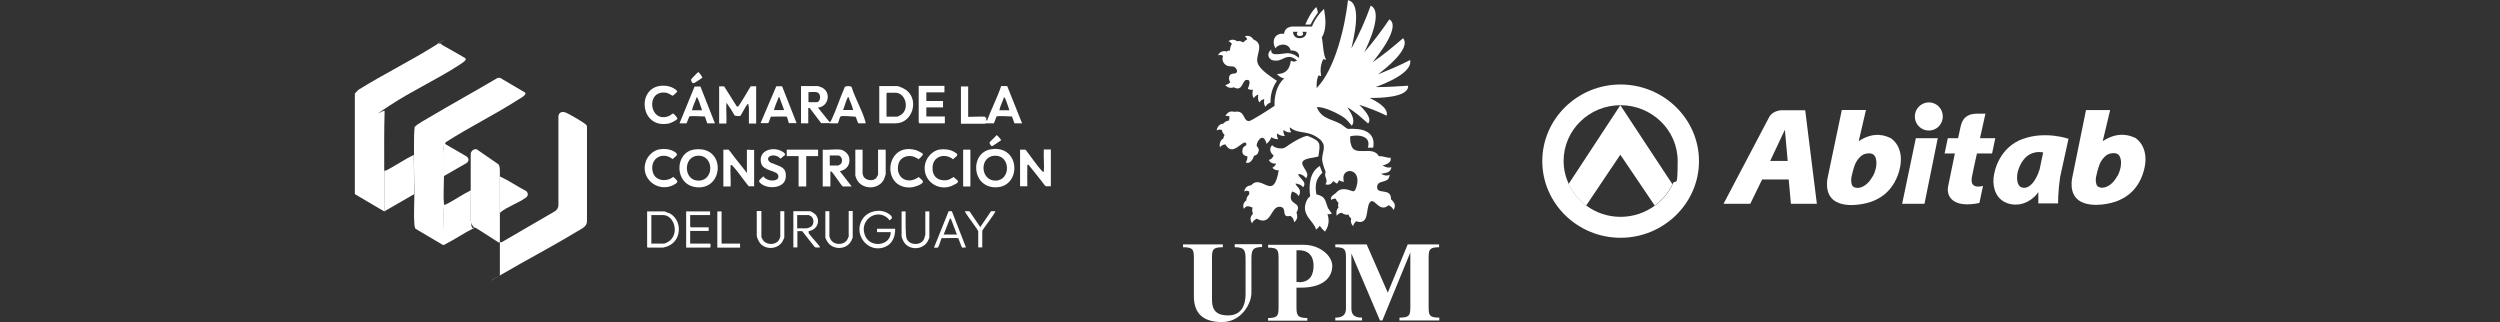 <svg xmlns="http://www.w3.org/2000/svg" id="Capa_1" viewBox="0 0 1242.8 160.1"><rect x="0" y="0" width="1242.8" height="160.1" fill="#333333" stroke="none"/><defs><style>      .st0, .st1 {        fill: #fff;      }      .st1 {        fill-rule: evenodd;      }      .st2 {        fill: none;      }    </style></defs><g><path class="st1" d="M655.1,6.5c0-1-.3-2-.7-3-2.2,1.8-4.4,6-5.5,8.7h2.6c1-2,2.2-4,3.6-5.8M649.3,88.5c2.9-3.2-5.9-7.5.4-9.5,1-.3,1.9-.5,2.9-.6l2.8-.6c1-6.8,1.4-7.5-5.5-10.3-3,.6-6.1,2.6-8.7,4.2-1,.6-1.9,1.5-3,1.9-1.6.5-4.5,0-5.8-1.4-1.6,1.4-1,3.9.7,5v.2c-.5,1.1-1.1,1.8-2.3,2.1.5,1.4,2.2,2,3.6,1.8-.1.6-1.2,1.9-1.9,2,.5.9,2.2,1.6,3.2,1.3-2.7,16.2-8.4,1.5-13.7,7.5-2,.2-3.1,1.2-3.5,3.1,1-.5,1.4-.5,2.5,0v1.5c-.9.7-1.4,1.7-1.4,2.9-1.4,1-2,2.7-1.2,4.2,1.4-2,2.4-1.2,4.3-.6-.3.8-.3,2.2.2,3-1.6,1.8-1.5,2.9-.5,4.9.7-1.9,2.3-2.2,2.3-2.4,7.4,4,6.8-5.9,11.3-5.9s.3,5.8,5.5,4.5c1.1.8,1.8,1.8,1.8,3.2,1.7-1.3,1.9-2.8,1.2-4.8,3.3-6-5.2-3-2.2-10.5,1.4.4,2.6,1,3.3,2.3,2.1-3.8-1.6-4.7-1.5-6.3,1.5.4,2.7.5,3.7,1.9,2.3-2.8-2.3-4.5-2.4-6.6,1.6,0,3,.9,3.9,2.2M606.2,27.3c.6,0,1.3.1,1.8.5-.7,1.9,0,3.7,1.7,4.7,1.5.8,2.5.2,3.7.7.5.2,1,.7,1.3,1.2.7,1.3,0,2.2-1.5,2.2-2.5,0-2.7,2.7-1.6,4.3-.8.8-1.4,1.1-2.5,1.4,1.2,1.3,2.6,1.7,4.3,1.1,4.2,2.4,4.2-3.3,6-3.6,3-.7,1.4,3.2.9,4.3.6.4,1.6.7,2.6.5-.4,1.3-.5,3,.4,4.2.6-.9,1.2-1.5,2.2-1.8-.1,1.8-.4,2.3.6,4,.6-1,1.2-1.6,2.4-1.7-.2,1.3-.3,2.7.6,3.8.5-1,1.4-1.8,2.5-2.1-.1-3.9,1-7.7,3.2-10.8-2.7-1.8-8.4-5.5-9.5-8.6-1.7-3.8,3.8-9.5-2.2-12-1-1.5-2.3-2.1-4.3-1.6.6.4,1,1,1.2,1.6-.9.4-1.3.9-2,1.5-1-.6-1.9-.9-3.1-.6-1.2-1-3-1-4.2,0,.8.3,1.2.7,1.7,1.3-.7,1.2-1,2.3-.9,3.3-.3,0-1.6.1-1.6.6-1.6-.8-3.8.2-4.3,1.7,0,.2.3,0,.5,0"></path><path class="st1" d="M654.4,96.7c-.7-4.3-.5-7.7,3-10.8-.5-1.3-1-2.4-1.3-3.4-5.2,3.2-5.5,9.8-4.8,15.1-1,.7-1.6,1.7-2,2.8-2.6,6.6,4.1,9.7,4.9,13.7.8-.5,1.4-1.1,1.9-1.9.6,1,1.6,2.1,2.6,2.9,1.8-2.5,2.3-5.7,1.2-8.6.8,0,1.5,0,2.2-.3.1,0-1.6-2.1-1.9-2.7-1.6-3.9-1-5.7-5.8-6.9"></path><path class="st1" d="M646.1,19c-1.7,0-3.3-1-3.3-3.2h2.3c-1,1.5,0,2.1,1.1,2.1s2.2-.7,1.2-2.1h2.1c0,2.2-1.7,3.2-3.3,3.2M700.9,29.9c-5.2,2.7-10.5,4.9-15.9,7.1,3.5-2.7,16.7-12.9,12.5-18-4.9,4.3-9.9,8.3-15.2,12,2.4-3,14.3-17.7,8.4-21.4-3.9,5.7-8,11.2-12.5,16.4,2-4.1,9.6-20.2,3.2-23.2-2.6,7.3-5.8,14.5-9.6,21.3,1-4.6,5.6-22.6-1.7-24-1.4,12.7-6.3,34.3-15.6,43.7,0-2.3,0-4.2.9-6.3l1.4.3c-.6-3-.3-5.7,1-8.4l1.5.3c-1.6-2.3-1.5-7.9-2.2-11.1,2.6-4.1,1.8-9.9,1.1-14.2-2.6,2.5-4.7,5.5-6,8.8h-9.9c-2.4.3-3.6,1.3-4,3.6-4.5-.5-6.3,3.3-4.3,7.2,2-2.7,6.9-2.5,7.6,1.1,2.2-.2,4.8,1,4.1,3.7-1.3-1.2-2.9-2-4.6-2.3-2.5-.5-9.9,2.3-9.1-1.8-2.6,1.8-1.6,5.2,1.5,5.4,3.3.4,4.4-1.6,7.1-1.8,1.6-.1,2.9.7,4.2,1.8-1.1.7-2.1.7-3.1,0-.5,4.4-2.6,6.7-6.9,6.7.9,1.1,2.2,1.9,3.6,2.2-3.7,3.1-5,8.9-4.8,13.6-1,.8-11.6,7.6-12.7,7.6-3.2,0-1.7-5.6-7.2-4.6-2-.5-3.4,0-4.5,2,2.9,0,1.8.5,1.8,2.3-1.3.2-2.1.6-2.9,1.6-1.9,0-3,1.7-3.3,3.3,1-.4,1.6-.5,2.6-.2.2,1,.5,1.7,1.4,2.5-.5.5-.5,1.3-.7,1.8-1.5.7-2.1,2.9-1.6,4.3.7-.9,1.7-1.4,2.7-1.4,3.6,6.7,8.7-2.8,10.3-.6,0,.4.2.6,0,.8,0,.6-1.7.7-1.8,2.4-.5,1.9.6,3.1,2.4,3.3.1,1.1-.2,2.1-.8,3,1.8,1.2,3.8-1.6,4-3.2,1.1-.4,1.8-.5,2.2-1.8.9-2-.8-2.6-.8-3.5.1-2.1,3.4-6.8,4.9-.7,1.2-1,1.9-1.9,2.4-3.3,1.2.7,2.1,1,3.4,1-.5-.9-.7-1.9-.6-2.9,1.1.9,2.5,1.4,3.9,1.3-.5-.9-.8-1.9-.7-3,1.2.8,2.3,1.5,3.9,1.1-.5-.7-.8-1.6-.7-2.4,4.6,3.8,8.6,1,14.6,5.7.9.6,1.5,1.5,2,2.4,1.1,2.8-1.1,5.9-.4,9,.4,1.9,1,3.4,1.6,5.1-1.1,2.7,1.6,3.6-.1,6.1,1.6.6,3,0,3.8-1.6.6.5,1.2.8,2,1.3.4-.6.7-1.1,1-1.7.8.5,1.5.7,2.4.8-2.3-7.6,9.3-7.5,6.2,2.5-.3.9-.6,2-1.5,2.2-.9,0-4-1.8-6.8-.7-.9.4-1.4,1.1-2.1,1.7-1.1.9-2.6,1.5-2.2,3.3.7-.5,1.5-.7,2.4-.6.2.8.6,1.5,1.3,2-.3,1-.3,1.6,0,2.4-1.2,1.1-1.2,2.5-.9,4.1.5-.8,1.5-1.5,2.5-1.5,1.1.8,2,1.1,3.4.9.2.9.7,1.4,1.3,1.9-.4,1.6-.1,2.6,1,3.9,0-1,.8-1.8,1.4-2.5,6.8,2.2,4.7-6.2,6.8-9.3,2-2.7,3.9,3.2,7.4,2.4.4,0,1.8-.7,1.8-1.1,1.1.4,2.1,1.1,2.6,2.4,1.4-2.1.6-3.7-1.2-5.3.2-6.1-7.3-2-6.9-6.3.2-3.8,5.9-1.1,6.2-5.9-1.5.7-2.8.3-4.3-.5,2.3-.5,4.8-.4,5.2-3.3-1.7.5-2.8,0-4.4-.8,1.7-.5,4.8-1.5,3.9-4-1.1.6-3.8-1-5.7-.6-3.2-5.8-12.4.8-13.9-5.9-.5-1.2-.3-2.6-.5-3.9.8-.7,11.1-1.8,8.9,5.5.8,0,1.7,0,2.6,0,.2-.6.2-1.7.2-2.6-.3-5-5-6.7-9.4-6.7-1-.2-2.1,0-3.2,0-1.2-.3-2.6-1.9-3.8-2.5-4.5-2.5-9.5-2.5-11.8-8.3,3.2-.6,11.5,3.5,14,5.5,1.3,1.1,2.3,2.4,3.4,3.7,2.1-2.9-.6-6.6-2.2-9.1,3.7,2,7.1,5.2,10.3,8,2.4-2.7-2.7-7.6-4.4-9.3,4.6,1.5,9.2,3.2,13.6,5.4,1.2-3.9-5.5-7.4-8.4-8.8,3.9,0,19.5,0,19.1-6.1-5.5.4-10.7.7-16.2.7,4.6-1.7,19.1-7.3,17.1-13.8"></path><path class="st1" d="M613.9,122.9c5.1,0,5.3,1.9,5.3,6.5v16.7c0,5-1.6,10.7-8.7,10.7s-8-4-8-8.1v-19.7c0-4.6,0-6.1,5.4-6.1v-1.4h-19.8v1.4c5.4,0,5.4,1.5,5.4,6.1v18.2c0,8.5,4.4,12.9,14,12.9s14.6-9.2,14.6-14.5v-16.3c0-4.6.2-6.5,5.3-6.5v-1.4h-13.6v1.4h.1ZM715.4,122.9v-1.4h-15.6l-9.9,24-10.5-24h-15.6v1.4c5.3,0,5.3,1.5,5.3,6.1v24.3c0,3.2-1.6,4.6-5.3,4.6v1.4h13.3v-1.4c-3.8,0-5.3-1.4-5.3-4.6v-27.3l14.2,33.3h1.2l13.9-33.8v26.3c0,4.7,0,6.1-5.4,6.1v1.4h19.8v-1.4c-5.3,0-5.3-1.4-5.3-6.1v-22.8c0-4.6,0-6.1,5.3-6.1M645.7,140.2h-1.2v-15.8h1.1c5.8,0,7.4,3.9,7.4,7.6s-1.1,8.3-7.3,8.3M648.1,121.7h-17.7v1.4c5.2,0,5.2,1.4,5.2,6.1v22.7c0,4.7,0,6.2-5.2,6.2v1.3h19.5v-1.3c-5.4,0-5.4-1.8-5.4-6.2v-8.9h2.1c12,0,15.7-5.7,15.7-10.8s-6.2-10.5-14.2-10.5"></path></g><g><path class="st0" d="M779.8,91.6c2,4.2,5,7.9,8.7,10.6l17-25.3,17.1,25.3c3.8-2.8,6.8-6.4,8.8-10.6l-25.9-39.3-25.8,39.3h.1Z"></path><path class="st0" d="M805.6,42c-21.4,0-38.9,17.1-38.9,38.1s17.5,38.1,38.9,38.1,39-17.1,39-38.1-17.6-38.1-39-38.1ZM831.5,91.6c-2,4.2-5,7.9-8.8,10.6-4.8,3.5-10.7,5.6-17.1,5.6s-12.3-2.1-17-5.6c-3.7-2.8-6.8-6.4-8.7-10.6-1.6-3.5-2.6-7.4-2.6-11.6,0-15.3,12.7-27.7,28.3-27.7s28.4,12.4,28.4,27.7-.9,8-2.6,11.6h0Z"></path><path class="st2" d="M977.9,57.7h0,0Z"></path><path class="st2" d="M977.4,58s-.2,0-.2.2c0,0,.2,0,.2-.2Z"></path><path class="st2" d="M977.9,57.7h0,0Z"></path><path class="st2" d="M977.4,58s-.2,0-.2.2c0,0,.2,0,.2-.2Z"></path><path class="st0" d="M958.9,64.9c3.8,0,6.9-3.1,6.9-7s-3.1-7-6.9-7-7,3.1-7,7,3.1,7,7,7Z"></path><polygon class="st0" points="945.6 101.3 956.7 101.3 963.3 68.7 952.4 68.7 945.6 101.3"></polygon><path class="st0" d="M885.8,54.8s-4.5,0-6.3,3.4c-1.8,3.5-22.7,43.1-22.7,43.1h13.3l5.9-12.1h13.2l1.1,12.1h12.9l-5.8-46.5h-11.7,0ZM880,80l7.3-15.5,1.4,15.5h-8.7Z"></path><path class="st0" d="M939.4,68.5c-1.7-.9-7.7-3.5-15.4,1.7l3.6-15.5h-12l-7,33.4s-2.2,8.6,4,12.1,16.1.8,18.4-.2,9.9-3.9,13.1-14.9c3.1-11-2.9-15.8-4.6-16.7h0ZM930.9,87.7c-2.1,3.9-4.7,5.1-6,5.5s-2.9.3-3.8-.6-1-3.1-.7-4.6c0,0,.8-3.8,1.7-6.1.9-2.3,3-4.9,5.1-5.4s5.4-.9,5.6,4.2c0,0,.3,3.1-1.8,7h0Z"></path><path class="st0" d="M982.9,76.3h7.4l1.6-7.6h-7.6l2.7-12.2h-4c-5.3,0-7.5,2.4-8.4,6.7l-1.2,5.5h-5.1l-1.6,7.6h5.1l-3.4,16.6s-1.4,6.2,5.5,8.2c0,0,3.9,1.2,10.1-.2l1.8-8.5s-2.5.8-4.2,0-1.6-2.9-1.3-4.6c.3-1.7,2.5-11.6,2.5-11.6h0Z"></path><path class="st0" d="M1005.7,69c-11.2,4-14.4,15.1-14.7,19.9-.3,4.8,1.4,10.9,8.2,12.5,6.7,1.5,12-2.7,14.1-5.9h0v5.6h9.8v-.2s0-5.9,1-12.8l4.2-19.1s-11.3-4-22.5,0h0ZM1013.7,84.7c-.4,1.8-1.7,4.2-2.6,5.5s-3.3,3.9-6,3c-2.8-.9-2.6-5.5-2-7.9s2.5-6.8,6-8.6c3.5-1.8,6.6-.9,6.6-.9,0,0-1.5,7.2-1.9,9h0Z"></path><path class="st0" d="M1061,68.4c-1.7-.9-8-3.4-15.7,1.8l3.7-15.5h-12l-6.8,33.4s-2.2,8.6,4,12c6.2,3.5,16.1.8,18.4-.2s10-3.9,13.1-14.9-2.9-15.8-4.6-16.7h0ZM1052.5,87.6c-2.1,3.9-4.7,5.1-6,5.5s-2.9.3-3.8-.6-1-3-.7-4.6c0,0,.8-3.8,1.7-6.1.9-2.3,3-4.9,5.1-5.4s5.4-.9,5.6,4.2c0,0,.3,3.1-1.8,7h0Z"></path><path class="st2" d="M977.9,58.1h0,0Z"></path><path class="st2" d="M977.5,58.4s-.2,0-.2.2c0,0,.2,0,.2-.2Z"></path></g><g><rect class="st2" x="176.2" y="24.7" width="341.6" height="113.8"></rect><rect class="st2" x="176.2" y="24.7" width="341.6" height="113.8"></rect><rect class="st2" x="176.2" y="24.7" width="341.6" height="113.8"></rect><g><path class="st0" d="M219.4,21.7c0,.5.3.6.7.8,3.7,2.2,7.6,4.2,11.3,6.5.8.9-1.8,2.4-2.5,2.9-11.2,7.4-24.3,13.3-35.4,20.7s-1.9,1.3-2.3,2.7c-.3,9.8-.2,19.7-.2,29.5v20.3l-14.6-8.6v-50l1.7-1.8c12.5-7.8,26-14.4,38.4-22.2,12.4-7.8.7-.3.7-.8h2.3-.1Z"></path><path class="st0" d="M248.7,120.4h.7c0,0,26.5-15.4,26.5-15.4,1-.7,1.7-1.7,1.7-3v-44.4c.4-1.8,1.8-2.3,3.5-1.7s8.7,4.8,9.8,5.7.9,1.3.9,2v46.4c0,2.8-2.9,3.8-5,5.1-12.2,7.4-24.9,14-37.2,21.2s-.7,0-.6.6h-.5v-16.4c0,0,.2,0,.2-.2h0Z"></path><path class="st0" d="M221.2,71.5c0,0-.4.2-.5.7-.5,1.4,0,2.2,0,3.5v12.3c0,4.1-.4,9.6,0,13.7s0,.2.2.2c-.2.4-.2.6-.2,1-.4,6.1.3,12.7,0,18.8l-.3.2-13.9-8.2c-.3-.6-.4-1.3-.5-2-.4-4.7,0-10.4,0-15.2s-.3-13.2-.2-19.6-.1-8.9.2-12.3.3-1.3.5-1.7c.6-1.1,5.4-3.6,6.8-4.5,11.3-6.7,22.8-13,34.1-19.7h1.2l12.4,7.3c1,1.1-2,2.7-2.9,3.2-11.7,7.6-24.7,13.9-36.5,21.5-.3.2-.2.7-.3.9h0Z"></path><path class="st0" d="M248.5,87.7v18c0,6,0,.2,0,.2v14.6c-.2,0-.5,0-.7,0-3.1-2.1-6.3-4-9.5-6.1s-2-.9-2.5-1.3c-.8-.6-1.7-2-1.8-3-.5-4.6,0-10.9,0-15.7v-18.1c.2-1.3,1.8-2.6,3.1-2l10.7,7.4c1,1.2.6,4.4.7,6h0Z"></path><path class="st0" d="M205.7,76.9c0,6.4.2,13.1.2,19.6l-14.9,8.6v-19.8l.5-.5c.6,0,1-.4,1.5-.6,4.3-2.3,8.3-5.1,12.7-7.2h0Z"></path><path class="st0" d="M235.9,113.2c-5.2,2.6-10.1,6-15.3,8.6.3-6.2-.4-12.7,0-18.8s0-.6.2-1,.2,0,.2-.2c.5,0,1-.4,1.5-.6,3.9-2,7.6-4.7,11.6-6.6,0,4.8-.5,11.1,0,15.7s1,2.4,1.8,3h0Z"></path><path class="st0" d="M248.7,105.7h-.2v-18c4.5,2.1,8.7,5,13.1,7.3,1.2,1.2,1,2.5-.4,3.4-3.5,2.5-9.3,4.5-12.5,7.2h0Z"></path><path class="st0" d="M220.5,87.9v-12.3c0-4.1-.3-2,0-3.5s.4-.6.5-.7l11,6.4c1.2.9,1.2,2.3,0,3.2l-11.8,6.8h.2Z"></path><path class="st0" d="M191.5,84.8l-.5.5v-.5h.5Z"></path><path class="st0" d="M221,101.7l-.2.2c0,0-.2,0-.2-.2h.5,0Z"></path><path class="st0" d="M248.5,106v-.2h.2s0,.2-.2.2Z"></path><path class="st0" d="M248.5,120.6v-.2h.2c0,0,0,.2-.2.2Z"></path><g><path class="st0" d="M518.9,74.4c-.2,3.6.3,7.5,0,11h-.5c-3.1-3.2-5.8-7.5-8.6-11h-2.7v18.2h3.6c0-3.5-.1-7.1,0-10.6l.5-.2c2.8,3.5,5.7,7,8.4,10.6.8.5,2,0,2.8.2v-18.3h-3.6.1Z"></path><path class="st0" d="M366.9,53c-.3,0-.5,0-.7-.2l-6.1-9.7c-.6-.4-1.8,0-2.6-.2v18.5h3.6c.2-3.3-.2-6.8,0-10.1h.2c1.4,1.9,2.7,4,3.9,6.1.4.3,2.5.4,2.8.2.4-.2,3.2-5.7,3.5-5.8.1,0,.6,0,.6,0-.2.5.2,1.3.2,1.6v8h3.6v-18.5h-2.7c-.8,1.2-5.9,10.2-6.5,10.2l.2-.2Z"></path><path class="st0" d="M437.4,61.3h7.9c8,0,11.8-11.1,5.5-16.3-.9-.7-3.7-2.2-4.8-2.2h-8.9v18.1l.3.3h0ZM440.7,46.4l.3-.3h4.1c5.2,0,7.3,8.3,2.6,11.1-.3.2-1.5.8-1.7.8h-5.3v-11.6Z"></path><path class="st0" d="M371.4,74.4c-.3,0-.1.4-.1.5v11c-.5-.2-.6-.8-.9-1.1-2.7-3.4-5.4-6.7-8-10.2-.6-.5-2,0-2.8-.2v18.3h3.6c.2-3.5-.3-7.2,0-10.6h.7c3,3.2,5.5,7.1,8.3,10.5h2.7c0,0,0-18.1,0-18.1-1,.2-2.6-.2-3.5,0h0Z"></path><path class="st0" d="M345.3,74.3c-10.2,1.3-10.3,17.8,1.1,18.8,13.6,1.2,14.5-20.8-1.1-18.8ZM347.5,89.8c-7.8.3-8.1-12-.6-12.4,8-.4,8.3,12.1.6,12.4Z"></path><path class="st0" d="M492.7,74.2c-10.4,1.6-9.9,18.2,1.5,18.9,13.8.8,13.5-21.2-1.5-18.9ZM494.9,89.8c-7.7,0-8.1-12.1-.4-12.4,8-.3,8.1,12.3.4,12.4Z"></path><path class="st0" d="M412.8,85.2l.7.2c.8.8,5.1,7.3,5.5,7.3h4.4l-5.9-7.6c3.3-.7,5.2-3,4.7-6.5-.3-2-2.4-3.9-4.3-4.2-2.6-.4-6.2.3-8.9,0v18.3h3.8v-7.4h0ZM412.5,77.3h4.2c1.7,0,2.8,3.2.9,4.5-.2,0-.8.5-.9.5h-4.2v-5Z"></path><path class="st0" d="M412.5,61.3h4c.2,0,1-3.1,1.2-3.3.7-.7,6.3,0,7.6,0,.4.4,1.1,3.3,1.5,3.3h3.5c0-.4,0-.8-.2-1.2-1.6-5.5-5-11.2-6.7-16.7-.3-.8-3-.7-3.4-.2-2.4,5.4-4.2,11.2-6.7,16.5-.2.5-.6.8-.8,1.1l-5.9-7.3c5.4-.5,6.8-7.8,1.8-10.1-.3,0-1.5-.6-1.7-.6h-8.5v18.5h3.6v-7.7l.8.2,5.6,7.4h4.3ZM421.3,48.8c.1-.2.1-.5.5-.6.7,2.2,1.9,4.3,2.3,6.5h-5c.8-1.9,1.3-4.2,2.2-6h0ZM401.9,50.8v-5c1.2,0,2.8-.2,3.9,0,2.8.5,2.2,5,.2,5h-4.2.1Z"></path><path class="st0" d="M457,61.3h12.7v-3.4h-9.2v-4.5h8.3v-3.2h-8.3v-4.3h9v-3.2h-12.8v18.1l.3.3v.2Z"></path><path class="st0" d="M439.6,88.7c.1-.3.7-1.9.7-2v-12.3h-3.8v12.5s-.8,1.4-.9,1.6c-1.5,1.7-5.1,1.3-6.3-.7,0-.2-.5-1.2-.5-1.3v-12.1h-3.6v13s.6,1.5.7,1.8c2.8,5.4,11.3,5.2,13.7-.4h0Z"></path><path class="st0" d="M383.6,58c1,0,7.3-.2,7.5,0,.4.5.7,2.5,1.1,3.2h3.8l-7.2-18.3h-2.9c0,0-7.8,18.3-7.8,18.3h3.7c.5,0,1.1-3.2,1.6-3.3h.2ZM387,48.7c.1-.3,0-.6.4-.5l2.4,6.5h-5c-.2-.2,1.9-5.5,2.2-6.1h0Z"></path><path class="st0" d="M342.7,57.9c.2-.4,6.7,0,7.7,0l1.2,3.4h3.8l-7.2-18.3h-2.9c0,0-7.5,18.3-7.5,18.3h3.5l1.4-3.5ZM346.3,48.3c.1,0,.4.4.5.5.9,1.7,1.5,4.2,2.2,6h-5c.4-2.2,1.7-4.3,2.3-6.5Z"></path><path class="st0" d="M383.8,81.2c-4.1-1.9-1.2-5.1,2.6-3.5.7.3,1.1.8,1.7,1.2.2-.4,2.1-1.7,2.1-1.8.6-1-2.1-2.3-2.9-2.5-4.7-1.5-10.4.9-8.9,6.6,1,3.8,7.6,3.5,8.4,5.8,1,3-3.4,3.2-5.4,2.2s-1.3-1.2-2-1.5c-.7.9-2.7,1.9-1.8,2.9,3.1,3.7,12.3,3.4,13-2.2.6-5.6-3-5.5-6.7-7.3h-.1Z"></path><path class="st0" d="M474.9,91.6c2.7-1.6.8-1.9-.8-3.6-1.3.6-2,1.4-3.6,1.6-4.5.4-7.2-2.1-6.9-6.7.4-5.4,6.3-6.9,10.2-3.7,1.5-1.7,3.5-2,.7-3.6-2.2-1.3-4.6-1.6-7.2-1.3-4,.5-7.3,4.5-7.6,8.4-.7,8.2,8.2,13.2,15,8.9h.2Z"></path><path class="st0" d="M458.7,90.8c.6-1-1.4-2.1-2-2.8-5.5,4.1-11.9.3-10-6.7,1-3.5,5.3-4.6,8.3-3.1s1.2,1,1.5,1,2.6-2.2,2.3-2.7c-.2-.4-3-1.8-3.6-1.9-15-4.2-17.4,18.9-2.8,18.6,1.5,0,5.3-1.1,6.2-2.4h.1Z"></path><path class="st0" d="M331.9,61.5c1,0,4.4-1.6,4.8-2.4.3-.6-1.8-2.6-2.1-2.7-.2,0-1.4,1-1.9,1.2-9.9,4.2-12.1-13.1-1.5-11.5,1.2.2,2.9,1.5,3.2,1.5s2.4-2,2.3-2.3c-2.2-2.3-5.5-3-8.6-2.6-11.6,1.6-9.7,20.9,3.7,18.8h.1Z"></path><path class="st0" d="M334.7,92c3.2-1.6,2.1-2.1,0-4.1-3.1,2.6-8.8,2.2-10.1-2.1-2-6.7,4.5-10.9,9.8-6.7,1.6-1.7,3.5-2.1.7-3.8-2.1-1.2-4.8-1.5-7.1-1.1-3,.4-5.9,3.1-6.9,5.9-3.1,8.5,5.8,15.8,13.7,11.9h0Z"></path><polygon class="st0" points="397 92.7 400.8 92.7 400.8 77.6 406.7 77.6 406.7 74.4 391.1 74.4 391.1 77.6 397 77.6 397 92.7"></polygon><path class="st0" d="M436,113.6v1.8h6.8c0,6.8-9.7,7.9-12.5,2.3-3.8-7.7,5.1-14.6,11.2-9.1.5.5.3,1.2,1.2.6,1.6-1.1,0-2.4-1.2-3.1-3.8-2.4-9.5-1.4-12.3,2.2-5.8,7.6,2.2,18.3,11.1,14.3,3.5-1.6,4.8-5.3,4.7-8.9h-9Z"></path><path class="st0" d="M332.5,105.9c-.3,0-2-.8-2.1-.8h-8.7v17.7l.3.3h7.4c.7,0,2.8-.7,3.4-1.1,6.4-3.3,6.2-13.2-.4-16.2h.1ZM332.2,120.2c-.3.2-1.8.9-2,.9h-6.4v-14.2h5.7c6,0,8.4,9.9,2.7,13.3Z"></path><path class="st0" d="M402.2,116.2c-.2-.2-.2-.5-.2-.6v-.7c3.9-.6,6-4.5,3.7-7.9-.4-.6-2.4-2-3.1-2h-8.2v18h2v-8.1h2.4l6.2,7.9c.4.3,1.7.3,2.3.2.3,0,.4,0,.3-.3-1.7-2.3-3.7-4.3-5.4-6.5ZM396.3,113.4v-6.5h5.7s1.1.5,1.2.6c1.5,1.1,1.6,3.9.1,5.1-.4.3-1.8.9-2.3.9h-4.8.1Z"></path><path class="st0" d="M489.8,61.3h.7c1.2,0,2.4,0,3.6,0l1.3-3.4c.2-.4,6.7,0,7.7,0l1.2,3.4h3.8l-7.4-18.5h-3c-2,5.9-4.9,11.5-7,17.1-.8.2-.3-.8-.4-1.4,0-.2-.4,0-.5,0v-.4c-.3-.3-7.4,0-8.5,0v-15.1h-3.6v18.5h12.2-.1ZM499.1,48.3c.1,0,.4.4.5.5.9,1.7,1.5,4.2,2.2,6h-5c.4-2.2,1.7-4.3,2.3-6.5Z"></path><path class="st0" d="M352.9,121.1h-9.8v-6.3h9.2v-1.8h-9c0-.2-.2-.5-.2-.6v-5.5h9.9v-1.8h-11.9v18h11.8c.5,0,.5-2,0-2Z"></path><path class="st0" d="M471.5,105.2l-7.2,17.9c.6,0,1.8.2,2.1-.2.4-.5,1.5-4.3,1.7-4.5,1.1,0,8.1-.2,8.3,0,.3.6,1.6,4.4,1.8,4.6.3.2,1.5,0,2,0l-7-18h-1.8.1ZM469.1,116.6l3.2-8.1.5.5,2.9,7.6h-6.6Z"></path><path class="st0" d="M388,117.3s-.4,1.3-.5,1.5c-1.4,3.1-6.2,3.3-8.2.6-.1-.2-.8-1.4-.8-1.5v-13h-2.3v12.3c0,.9,1.2,3.3,1.9,4,3.1,3.2,8.7,2.6,10.9-1.2.2-.3.9-1.8.9-2v-13h-2v12.3h.1Z"></path><path class="st0" d="M459.9,116.9c0,0-.3,1.4-.4,1.6-1.5,4.1-8.4,3.5-9-.7-.2-1.3-.2-3.6-.3-4.9v-7.8h-2v12.5c0,.3.7,1.9.9,2.3,2.4,4.6,9.4,4.6,12,.2.2-.3.9-1.8.9-2v-13h-2v11.8h-.1Z"></path><path class="st0" d="M421.8,117.8s-.6,1.3-.7,1.5c-1.9,2.8-6.8,2.6-8.3-.5-.1-.2-.5-1.2-.5-1.3v-12.5h-2v13.2c0,0,.7,1.6.9,1.8,2.6,4.4,9.6,4.4,12-.3.1-.2.7-1.5.7-1.6v-13.2h-2v12.9Z"></path><rect class="st0" x="478.8" y="74.4" width="3.6" height="18.3"></rect><path class="st0" d="M492.6,105.1l-5.3,7.8-5.2-7.7c-.6-.5-1.6,0-2.4-.2,0,.4.2.6.4.9,1,1.8,5.9,8,6.2,9.1v8h2v-8.2c0-.4,4.4-6.2,5-7.2.2-.3,1.7-2.5,1.5-2.6h-2.2Z"></path><polygon class="st0" points="358.7 105.1 356.6 105.1 356.6 123.1 367.9 123.1 367.9 121.1 358.7 121.1 358.7 105.1"></polygon><path class="st0" d="M495.4,67.2c-.5.7-3.4,3.3-3.5,3.7-.1.4.9,1.8,1.2,1.8s4-2.6,4.6-3c0-.2-1.9-2.6-2.3-2.5h0Z"></path><path class="st0" d="M344.5,41.3c.2,0,.4,0,.6,0,.4-.2,4-2.5,4-2.7.1-.5-1.7-2.7-1.9-2.8-.3,0-3.6,3.5-3.7,3.8-.1.4.7,1.7.9,1.8h0Z"></path></g></g></g></svg>
